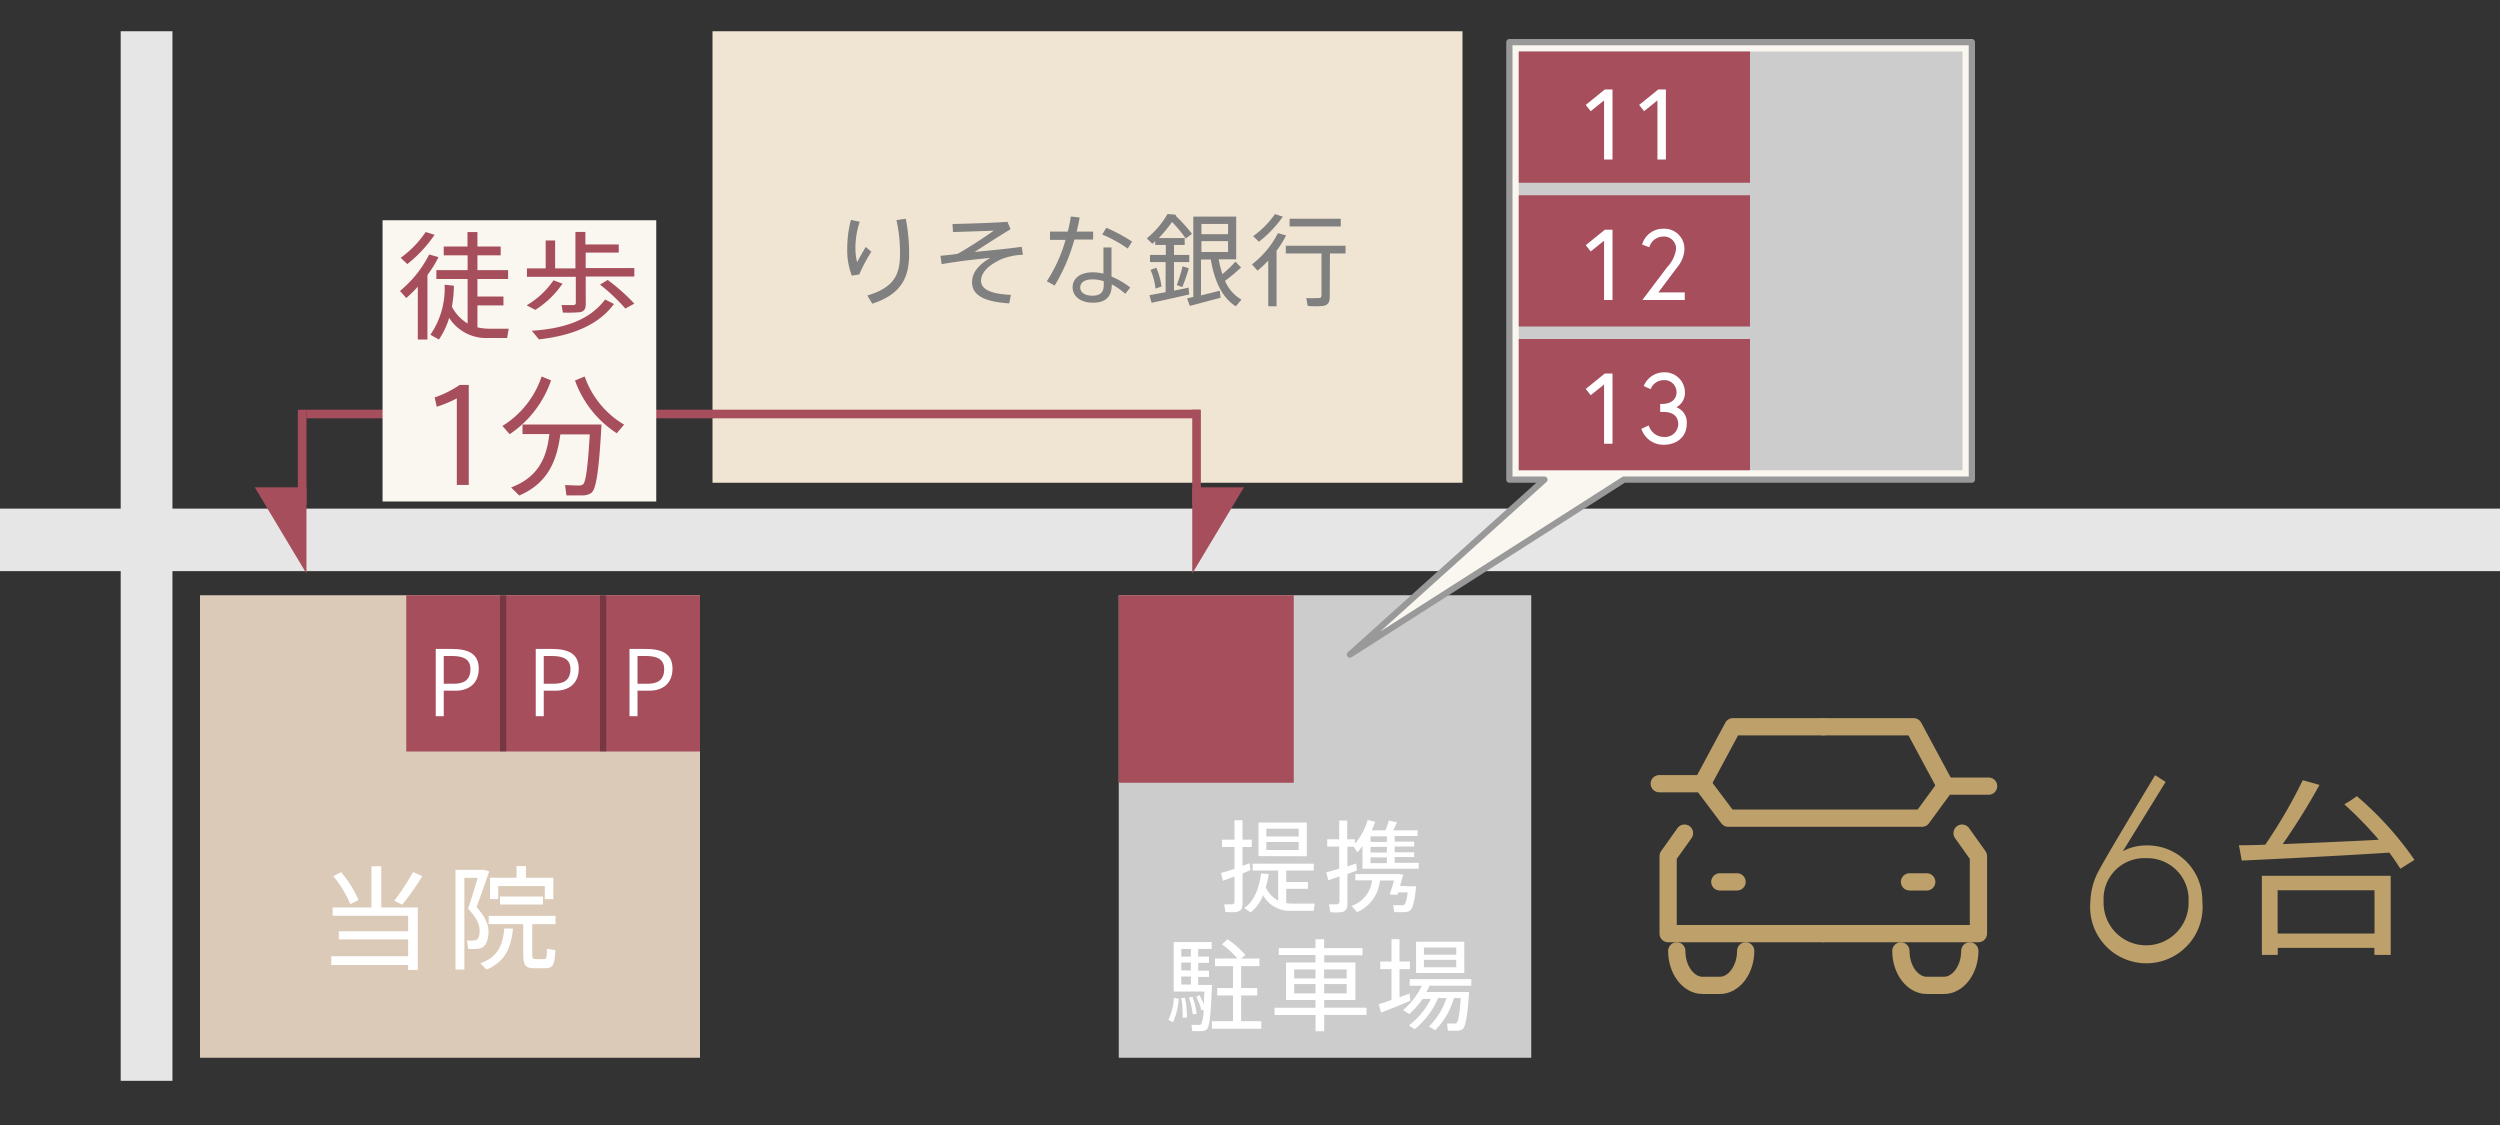 <svg xmlns="http://www.w3.org/2000/svg" viewBox="0 0 400 180"><rect x="0" y="0" width="400" height="180" fill="#333333" stroke="none"/><defs><style>.cls-1,.cls-11,.cls-2,.cls-3{fill:none;}.cls-2,.cls-3{stroke:#e6e6e6;stroke-miterlimit:10;}.cls-2{stroke-width:10px;}.cls-3{stroke-width:8.28px;}.cls-4{fill:#dbcab7;}.cls-5{fill:#ccc;}.cls-6{fill:#a64e5c;}.cls-7{opacity:0.3;}.cls-8{fill:#fff;}.cls-9{fill:#f0e4d2;}.cls-10{fill:#bda06a;}.cls-11{stroke:#bda06a;stroke-linecap:round;stroke-width:2.76px;}.cls-11,.cls-13{stroke-linejoin:round;}.cls-12{fill:gray;}.cls-13,.cls-14{fill:#faf6f0;}.cls-13{stroke:#999;}</style></defs><title>acc_parking_1</title><g id="レイヤー_2" data-name="レイヤー 2"><g id="contents"><rect class="cls-1" width="400" height="180"/><line class="cls-2" y1="86.38" x2="400" y2="86.38"/><line class="cls-3" x1="23.45" y1="5" x2="23.45" y2="172.93"/><rect class="cls-4" x="32" y="95.24" width="80" height="74"/><rect class="cls-5" x="179" y="95.24" width="66" height="74"/><rect class="cls-6" x="65" y="95.24" width="47" height="25"/><rect class="cls-7" x="80" y="95.24" width="1" height="25"/><rect class="cls-7" x="96" y="95.24" width="1" height="25"/><path class="cls-8" d="M65.3,153v-2.7H54.21V149H65.3v-2.48H53.22v-1.33h6.21v-6.59H61v6.59h5.85v10H65.3v-.79H53V153ZM54.57,139.54A17.94,17.94,0,0,1,57.36,144l-1.31.67a17.45,17.45,0,0,0-2.72-4.47Zm13,.65a42.23,42.23,0,0,1-3.22,4.57l-1.26-.65a36.47,36.47,0,0,0,3-4.59Z"/><path class="cls-8" d="M77.2,139.18h.27a5.25,5.25,0,0,1,.79.25c-.59,1.8-1.3,3.73-2,5.69,1.35,1.6,1.9,2.68,1.9,3.89s-.32,2.52-1.42,2.75a7.65,7.65,0,0,1-1.82.06l-.21-1.35a7.15,7.15,0,0,0,1.22,0c.65-.09.81-.7.81-1.62s-.48-2-1.85-3.47c.59-1.73,1.11-3.44,1.53-4.92H74.3v14.66H72.88V139.18H77.2Zm4.88,9.4c-.33,3-1.16,5.25-4.23,6.55l-1-1c2.9-1.06,3.62-3,3.83-5.58Zm3.08,4c0,.73.1.86.52.88H87c.44,0,.49-.11.51-1.66l1.35.22c-.13,2.57-.4,2.86-1.73,2.9H85.52c-1.46,0-1.8-.44-1.8-2.34v-4.72H78.19v-1.32H88.88v1.32H85.16Zm-2.51-12.14v-1.87h1.5v1.87h4.39v3.42H87.17v-2.09H79.72v2.09H78.4v-3.42Zm4.23,3v1.28H80v-1.28Z"/><path class="cls-8" d="M69.72,114.59V103.83h2.55c2.61,0,4.33.73,4.33,3.15s-1.63,3.53-3.7,3.53H71v4.08Zm2.84-5.19c1.4,0,2.71-.39,2.71-2.34,0-1.59-1.14-2.1-2.94-2.1H71v4.44Z"/><path class="cls-8" d="M85.72,114.59V103.83h2.55c2.61,0,4.33.73,4.33,3.15s-1.63,3.53-3.7,3.53H87v4.08Zm2.84-5.19c1.4,0,2.71-.39,2.71-2.34,0-1.59-1.14-2.1-2.94-2.1H87v4.44Z"/><path class="cls-8" d="M100.72,114.59V103.83h2.55c2.61,0,4.33.73,4.33,3.15s-1.63,3.53-3.7,3.53H102v4.08Zm2.84-5.19c1.4,0,2.71-.39,2.71-2.34,0-1.59-1.14-2.1-2.94-2.1H102v4.44Z"/><polygon class="cls-6" points="40.76 77.97 49.03 77.97 49.03 91.76 40.76 77.97"/><rect class="cls-6" x="47.66" y="65.55" width="1.38" height="15.17"/><rect class="cls-9" x="114" y="5" width="120" height="72.24"/><path class="cls-10" d="M339.66,136.19a7.92,7.92,0,0,1,3.71-.92,8.77,8.77,0,0,1,9,8.92,9,9,0,1,1-17.91.08,11.1,11.1,0,0,1,1.36-5c1.4-2.64,9-15.24,9-15.24l1.68,1.08Zm-3.08,8a6.8,6.8,0,1,0,13.59,0,6.6,6.6,0,0,0-6.8-6.88A6.51,6.51,0,0,0,336.58,144.19Z"/><path class="cls-10" d="M362.44,135.15a80.64,80.64,0,0,0,6-10.32l2.68.76a107.27,107.27,0,0,1-5.89,9.47c5-.21,10.86-.45,15.38-.7a61.74,61.74,0,0,0-5.52-5.67,17.63,17.63,0,0,0,2-1.31,52.68,52.68,0,0,1,9.23,10.2L384.05,139c-.51-.82-1.09-1.7-1.76-2.58-6.86.45-17.63,1-23.61,1.27l-.45-2.45C359.41,135.24,360.84,135.21,362.44,135.15Zm2,16.51v1.13H361.9V140.13h20.61v12.66H379.9v-1.13Zm15.48-2.3v-6.92H364.42v6.92Z"/><g id="レイヤー_2-2" data-name="レイヤー 2"><g id="icon_data" data-name="icon data"><polyline class="cls-11" points="269.52 133.3 266.9 136.98 266.9 149.38 291.72 149.38"/><polyline class="cls-11" points="291.72 116.28 277.27 116.28 272.37 125.39"/><polyline class="cls-11" points="313.93 133.3 316.55 136.98 316.55 149.38 291.72 149.38"/><polyline class="cls-11" points="291.72 116.28 306.18 116.28 311.28 125.78"/><polyline class="cls-11" points="265.48 125.39 272.37 125.39 276.52 130.91 307.52 130.91 311.28 125.78 318.18 125.78"/><line class="cls-11" x1="275.17" y1="141.1" x2="277.93" y2="141.1"/><line class="cls-11" x1="305.52" y1="141.1" x2="308.28" y2="141.1"/><path class="cls-11" d="M279.31,152.14h0c0,3-1.86,5.52-4.14,5.52h-2.76c-2.27,0-4.13-2.49-4.13-5.52h0"/><path class="cls-11" d="M315.17,152.14h0c0,3-1.86,5.52-4.14,5.52h-2.75c-2.28,0-4.14-2.49-4.14-5.52h0"/></g></g><path class="cls-12" d="M135.56,39.75a17.8,17.8,0,0,1,.59-4.56l1.41.29a13.14,13.14,0,0,0-.69,4.16,8.72,8.72,0,0,0,.27,2.32c.29-.58,1-1.83,1.38-2.45l.89.77a24.07,24.07,0,0,0-1.92,3.63l-1.2.19a11.29,11.29,0,0,1-.73-4.33ZM144.92,35a28.26,28.26,0,0,1,.54,5.67c0,3.65-1.2,6.4-5.9,7.92l-.79-1.31C143.08,46,144,43.91,144,40.66a23.51,23.51,0,0,0-.57-5.44Z"/><path class="cls-12" d="M161.19,35.49l.5,1.19c-1.7,1-4.39,2.75-5.76,3.63,2.49-.24,5.52-.53,7.54-.82l.2,1.27a10.06,10.06,0,0,0-3.61.78c-1.94.93-3.09,2.07-3.09,3.38s1.42,2.11,4.77,2.26l-.26,1.36c-4.27-.27-5.95-1.43-5.95-3.38,0-1.6,1.1-2.83,2.91-3.89-2.43.22-5.3.55-7.78,1l-.18-1.34c1-.1,2-.2,2.74-.32,1.46-.8,4.26-2.61,5.78-3.7-1.62.05-4.8.18-6.52.21l-.08-1.28C154.5,35.8,159.18,35.65,161.19,35.49Z"/><path class="cls-12" d="M170.84,37.06a19.6,19.6,0,0,0,.49-2.42l1.41.16c-.11.68-.27,1.44-.48,2.26h2.64v1.27h-3a29.11,29.11,0,0,1-3.15,7.36L167.49,45a24,24,0,0,0,3-6.62H168V37.06Zm7,2.53c0,.4,0,1,0,1.58,0,1,0,2.15,0,3.08a12.27,12.27,0,0,1,3,1.76l-.8,1a10.1,10.1,0,0,0-2.16-1.51v.05c0,1.88-.93,2.88-3,2.88s-3.26-1.08-3.26-2.46,1.15-2.4,3.22-2.4a7.84,7.84,0,0,1,1.71.21c0-.84,0-1.8,0-2.65V39.59Zm-3,5.11c-1.3,0-2,.49-2,1.31s.82,1.3,1.92,1.3c1.28,0,1.84-.53,1.84-1.7V45A5.57,5.57,0,0,0,174.86,44.7Zm5.6-4.93a20.76,20.76,0,0,0-4.08-2.24l.65-1.09a27.77,27.77,0,0,1,4.12,2.21Z"/><path class="cls-12" d="M184.26,48.44l-.35-1.21,2.59-.48V41.93H184V40.79h2.53v-1.6h-1.7V38.6l-.46.41-.88-.88a13.77,13.77,0,0,0,3.31-3.89l1.4.12-.1.16a24.51,24.51,0,0,1,2.62,2.89l-1,.76a18.39,18.39,0,0,0-2.2-2.65,20.77,20.77,0,0,1-2.12,2.57h4.15v1.1h-1.71v1.6h2.44v1.14h-2.44V46.5c.84-.17,1.68-.33,2.33-.49l.1,1.1C188.45,47.53,185.78,48.12,184.26,48.44Zm.62-2.26a9.67,9.67,0,0,0-.8-3l.93-.34a11.06,11.06,0,0,1,.83,3Zm4.29-.25-.89-.32a23.07,23.07,0,0,0,.93-3l1,.32A29.68,29.68,0,0,1,189.17,45.93Zm1.19,3-.43-1.19,1-.22V34.66h6.86v6.83H195a13.9,13.9,0,0,0,.59,2.37,18.65,18.65,0,0,0,2.08-2l.9.93A28,28,0,0,1,196,44.94a6.36,6.36,0,0,0,2.63,3l-.9,1.07c-2-1.26-3.35-3.65-4-7.48h-1.57v5.74c1-.26,2.15-.53,3-.76l.13,1.14C193.88,48,191.64,48.62,190.36,48.94Zm1.87-11.46h4.26V35.83h-4.26Zm0,2.85h4.26V38.58h-4.26Z"/><path class="cls-12" d="M204.25,49h-1.33V41.7a17.42,17.42,0,0,1-1.72,1.6l-.89-1a14.65,14.65,0,0,0,4.16-5l1.3.37a14.87,14.87,0,0,1-1.52,2.44Zm1-14.33a18.64,18.64,0,0,1-3.82,4l-.93-.88a14.84,14.84,0,0,0,3.5-3.54Zm7.51,12.83c0,.84-.26,1.32-1.07,1.45a14.9,14.9,0,0,1-2.45,0L209,47.69c.69.05,1.68,0,2,0s.44-.18.44-.48V40.55h-5.71V39.32h9.56v1.23h-2.5ZM214.52,35v1.23h-8.18V35Z"/><rect class="cls-6" x="178" y="96.24" width="30" height="28" transform="translate(303.24 -82.76) rotate(90)"/><polygon class="cls-13" points="247.11 76.74 215.99 104.73 259.82 76.74 315.5 76.74 315.5 6.74 241.5 6.74 241.5 76.74 247.11 76.74"/><rect class="cls-5" x="243" y="8.24" width="71" height="67"/><rect class="cls-6" x="251" y="0.24" width="21" height="37" transform="translate(280.24 -242.76) rotate(90)"/><path class="cls-8" d="M256.77,14.31H258V25.52h-1.35V16.07l-2.14,1.72-.79-1Z"/><path class="cls-8" d="M265.33,14.31h1.21V25.52h-1.35V16.07l-2.14,1.72-.79-1Z"/><rect class="cls-6" x="251" y="23.24" width="21" height="37" transform="translate(303.24 -219.76) rotate(90)"/><path class="cls-8" d="M256.77,36.76H258V48h-1.35V38.52l-2.14,1.71-.79-1Z"/><path class="cls-8" d="M266.74,42.75a5.22,5.22,0,0,0,1.43-2.9,1.93,1.93,0,0,0-2.07-2,2.33,2.33,0,0,0-2.21,1.71l-1.15-.43a3.47,3.47,0,0,1,3.36-2.53,3.21,3.21,0,0,1,3.41,3.28,4.79,4.79,0,0,1-1.17,2.9l-3,4h4.22V48h-6.78Z"/><rect class="cls-6" x="251" y="46.24" width="21" height="37" transform="translate(326.24 -196.76) rotate(90)"/><path class="cls-8" d="M256.77,59.76H258V71h-1.35V61.52l-2.14,1.71-.79-1Z"/><path class="cls-8" d="M266.2,60.82a2.26,2.26,0,0,0-2.1,1.45L263,61.76a3.51,3.51,0,0,1,3.25-2.19,3.23,3.23,0,0,1,3.34,3.15,2.62,2.62,0,0,1-1.37,2.44,2.57,2.57,0,0,1,1.65,2.72c0,2-1.6,3.28-3.65,3.28a3.69,3.69,0,0,1-3.6-2.55l1.18-.54a2.53,2.53,0,0,0,2.42,1.84,2.11,2.11,0,0,0,2.3-2c0-1.25-.77-2-2.37-2h-.52V64.63h.33c1.27,0,2.29-.63,2.29-1.91A1.94,1.94,0,0,0,266.2,60.82Z"/><rect class="cls-6" x="49.03" y="65.55" width="142.97" height="1.38"/><polygon class="cls-6" points="199.03 77.97 190.76 77.97 190.76 91.76 199.03 77.97"/><rect class="cls-6" x="190.76" y="65.55" width="1.38" height="15.17" transform="translate(382.9 146.28) rotate(-180)"/><rect class="cls-14" x="61.21" y="35.24" width="43.79" height="45"/><path class="cls-6" d="M68.39,54.32H66.85V45.87A20.09,20.09,0,0,1,65,47.69l-1-1.14a18.26,18.26,0,0,0,4.67-5.83l1.49.42A18.24,18.24,0,0,1,68.39,44Zm1.14-16.75a20.92,20.92,0,0,1-4.36,4.68l-1.06-1a16.31,16.31,0,0,0,4-4.13Zm5.29,14.19V44.64h-5V43.22h5V40.85H71V39.44H74.8V37.13h1.59v2.31h3.72v1.41H76.39v2.37H81.3v1.42H76.39v2.8h4.16v1.42H76.39v3.52a9.76,9.76,0,0,0,2,.22c.54,0,2.48,0,3,0l-.25,1.48c-.54,0-2.48,0-3.06,0a7,7,0,0,1-6.21-3.22,12.82,12.82,0,0,1-1.64,3.46l-1.37-.76a13.07,13.07,0,0,0,2.28-8l1.48.15a18.58,18.58,0,0,1-.32,3.35A6.69,6.69,0,0,0,74.82,51.76Z"/><path class="cls-6" d="M90,45.39a15,15,0,0,1-4.35,4.19l-1.39-.73a13.41,13.41,0,0,0,4.3-4Zm3.72,3.25c0,.77-.24,1.2-.95,1.31a22.25,22.25,0,0,1-2.71.06l-.21-1.2c.64,0,1.63,0,1.91,0a.35.35,0,0,0,.37-.4V44.29H84.31V42.94h3V38.47h1.51v4.47h3.25V37.11h1.59v2H99v1.31H93.71v2.47h7.78v1.35H93.71Zm4.51,0c-2.53,3.46-6.88,5.08-12,5.66l-1.14-1.38c5.17-.34,9.23-1.68,11.73-5Zm-1-3.85a31.07,31.07,0,0,1,4.26,3.79l-1.43.79A29.17,29.17,0,0,0,96,45.54Z"/><path class="cls-6" d="M69.88,65.08l-.33-1.49a16.67,16.67,0,0,0,4-2H75v16H73.09V63.74A19.7,19.7,0,0,1,69.88,65.08Z"/><path class="cls-6" d="M88.17,60.86a17,17,0,0,1-6.62,8.61l-1.16-1.32a14.76,14.76,0,0,0,6.27-7.91ZM83.08,79.28c-.37-.38-.76-.73-1.3-1.29,4.53-1.71,5.71-5,6.12-8.54H83.6V67.92H96.24c-.37,6.7-.78,10.32-1.63,10.94a2.43,2.43,0,0,1-1.43.4c-.58,0-1.8,0-2.55,0l-.22-1.64c.66,0,1.78.08,2.29.06a1,1,0,0,0,.58-.18c.46-.36.79-2.94,1.08-8h-4.7C89.1,73.55,87.8,77.25,83.08,79.28ZM99.86,67.94l-1.18,1.38A16.86,16.86,0,0,1,92,60.88l1.55-.64A14.43,14.43,0,0,0,99.86,67.94Z"/><path class="cls-8" d="M198.81,139.76v4.72c0,.83-.22,1.31-1,1.44a10.45,10.45,0,0,1-1.73,0l-.21-1.23c.44,0,1,0,1.27,0s.38-.18.38-.45v-4l-1.85.69-.31-1.25c.55-.16,1.35-.4,2.16-.67v-3.49h-2v-1.17h2v-3.11h1.28v3.11h1.48v1.17h-1.48v3c.4-.14.8-.27,1.14-.4l.13,1.09Zm3.7,2.22a4.74,4.74,0,0,0,2,2.12v-4.82h-4.09v-1.09h9.78v1.09h-4.4v1.84h3.46v1.09h-3.46v2.29a6.56,6.56,0,0,0,1,.08c.5,0,3,0,3.57,0l-.19,1.15c-.55,0-3,0-3.57,0a4.85,4.85,0,0,1-4.52-2.5,6.33,6.33,0,0,1-2,2.76l-1-.71c1.83-1.25,2.45-3.71,2.68-5.52l1.25.08A21.32,21.32,0,0,1,202.51,142Zm-1.15-5v-5.38h7.73V137Zm6.43-4.39h-5.18v1.24h5.18Zm0,2.13h-5.18V136h5.18Z"/><path class="cls-8" d="M214.27,139v-3.54h-1.92v-1.18h1.92v-3h1.28v3h1.23V135a10.26,10.26,0,0,0,2.05-3.8l1.19.28a14.33,14.33,0,0,1-.53,1.37h2.19a13.85,13.85,0,0,0,.53-1.57l1.31.28c-.16.38-.37.83-.59,1.29h3.89v.91h-3.67v.9h3.12v.79h-3.12v.91h3.12v.77h-3.12v.92H227V139h-9v-3.64a10.43,10.43,0,0,1-.82,1l-.59-.88h-1v3.14c.51-.18,1-.32,1.41-.46,0,.32.06.64.11,1.12l-1.52.56v4.66c0,.83-.22,1.32-1,1.45a8.59,8.59,0,0,1-1.73,0l-.22-1.26c.45,0,1.07,0,1.28,0s.4-.2.4-.47v-4l-1.81.63-.29-1.3C212.7,139.46,213.47,139.23,214.27,139Zm11.09,2.8h1.23c-.27,2.61-.6,3.76-1.16,4a1.75,1.75,0,0,1-.79.14c-.34,0-1.14,0-1.57,0l-.16-1.11c.42,0,1.09,0,1.41,0a.84.84,0,0,0,.29-.05c.24-.11.45-.67.62-2H223.7l-.13.39-1.22-.05c.19-.56.47-1.43.69-2.23h-2.26a6.08,6.08,0,0,1-3.65,5.05l-.88-1a4.85,4.85,0,0,0,3.27-4.09h-2.67v-1h7l.68.08c-.16.55-.35,1.2-.52,1.81Zm-3.46-7.09v-.9h-2.62v.9Zm0,1.7v-.91h-2.62v.91Zm0,1.69v-.92h-2.62v.92Z"/><path class="cls-8" d="M188.6,159.83a11.27,11.27,0,0,1-.91,3.73l-.75-.38a9.59,9.59,0,0,0,.88-3.54Zm3.3-.62a9.55,9.55,0,0,1,.71,1.5c0-.59.06-1.28.09-2.06h-4.91v-7.92h6.08v1.1h-2.16v1.23h1.73v1h-1.73v1.25h1.73v1h-1.73v1.28h2.21c-.18,4.45-.35,6.77-.87,7.15a1.38,1.38,0,0,1-.84.24c-.32,0-1,0-1.44,0l-.13-1c.35,0,1,0,1.23,0a.46.46,0,0,0,.3-.08,5.64,5.64,0,0,0,.4-2.34l-.35.08a7.89,7.89,0,0,0-.83-2.13Zm-2.3.43a13.48,13.48,0,0,1,.3,3.19l-.7,0a12.49,12.49,0,0,0-.21-3.13Zm.94-6.58v-1.23H189v1.23Zm0,2.23V154H189v1.25Zm0,2.24v-1.28H189v1.28Zm.23,1.95a10.91,10.91,0,0,1,.7,2.72l-.64.1a10.33,10.33,0,0,0-.61-2.66Zm6.51,3.91v-4.12h-2.53v-1.18h2.53v-3.51H194.4v-1.21H198a13.74,13.74,0,0,0-2.49-2.28l.89-.81a14.88,14.88,0,0,1,2.87,2.51l-.71.58h2.95v1.21h-2.93v3.51h2.58v1.18h-2.58v4.12h3.22v1.21H193.9v-1.21Z"/><path class="cls-8" d="M210.48,161.24V160h-4.72v-6h4.72v-1.2H204.6V151.7h5.88v-1.42h1.38v1.42H218v1.14h-6.13V154h5v6h-5v1.23h6.77v1.16h-6.77V165h-1.38v-2.6h-6.56v-1.16Zm-3.41-4.69h3.41v-1.44h-3.41Zm0,2.39h3.41v-1.49h-3.41Zm8.4-2.39v-1.44h-3.61v1.44Zm0,2.39v-1.49h-3.61v1.49Z"/><path class="cls-8" d="M222.64,160v-4.94h-1.8v-1.22h1.8v-3.57h1.28v3.57h1.66v1.22h-1.66v4.5c.57-.21,1.12-.4,1.6-.6l.14,1.14c-1.37.61-3.49,1.46-4.69,1.91l-.37-1.32C221.12,160.51,221.85,160.27,222.64,160Zm3.71,4.68-.93-.61a12.13,12.13,0,0,0,3.51-4.24h-1.31a14.3,14.3,0,0,1-2.13,2.42l-1-.63a11.64,11.64,0,0,0,3-3.9h-1.94v-1.06h9.86v1.06h-6.69a11.23,11.23,0,0,1-.49,1h6.83c-.26,3.8-.56,5.7-1.12,6a1.84,1.84,0,0,1-.85.2c-.3,0-1,0-1.42,0l-.15-1.15c.35,0,.95,0,1.2,0a.44.44,0,0,0,.31-.08c.29-.17.51-1.39.69-4h-1.09a11.92,11.92,0,0,1-3,5.15l-1-.61a11,11,0,0,0,2.8-4.54h-1.34A12.73,12.73,0,0,1,226.35,164.67Zm7.94-14v5h-7.72v-5Zm-6.47,2.08H233v-1.15h-5.17Zm0,2H233v-1.19h-5.17Z"/></g></g></svg>